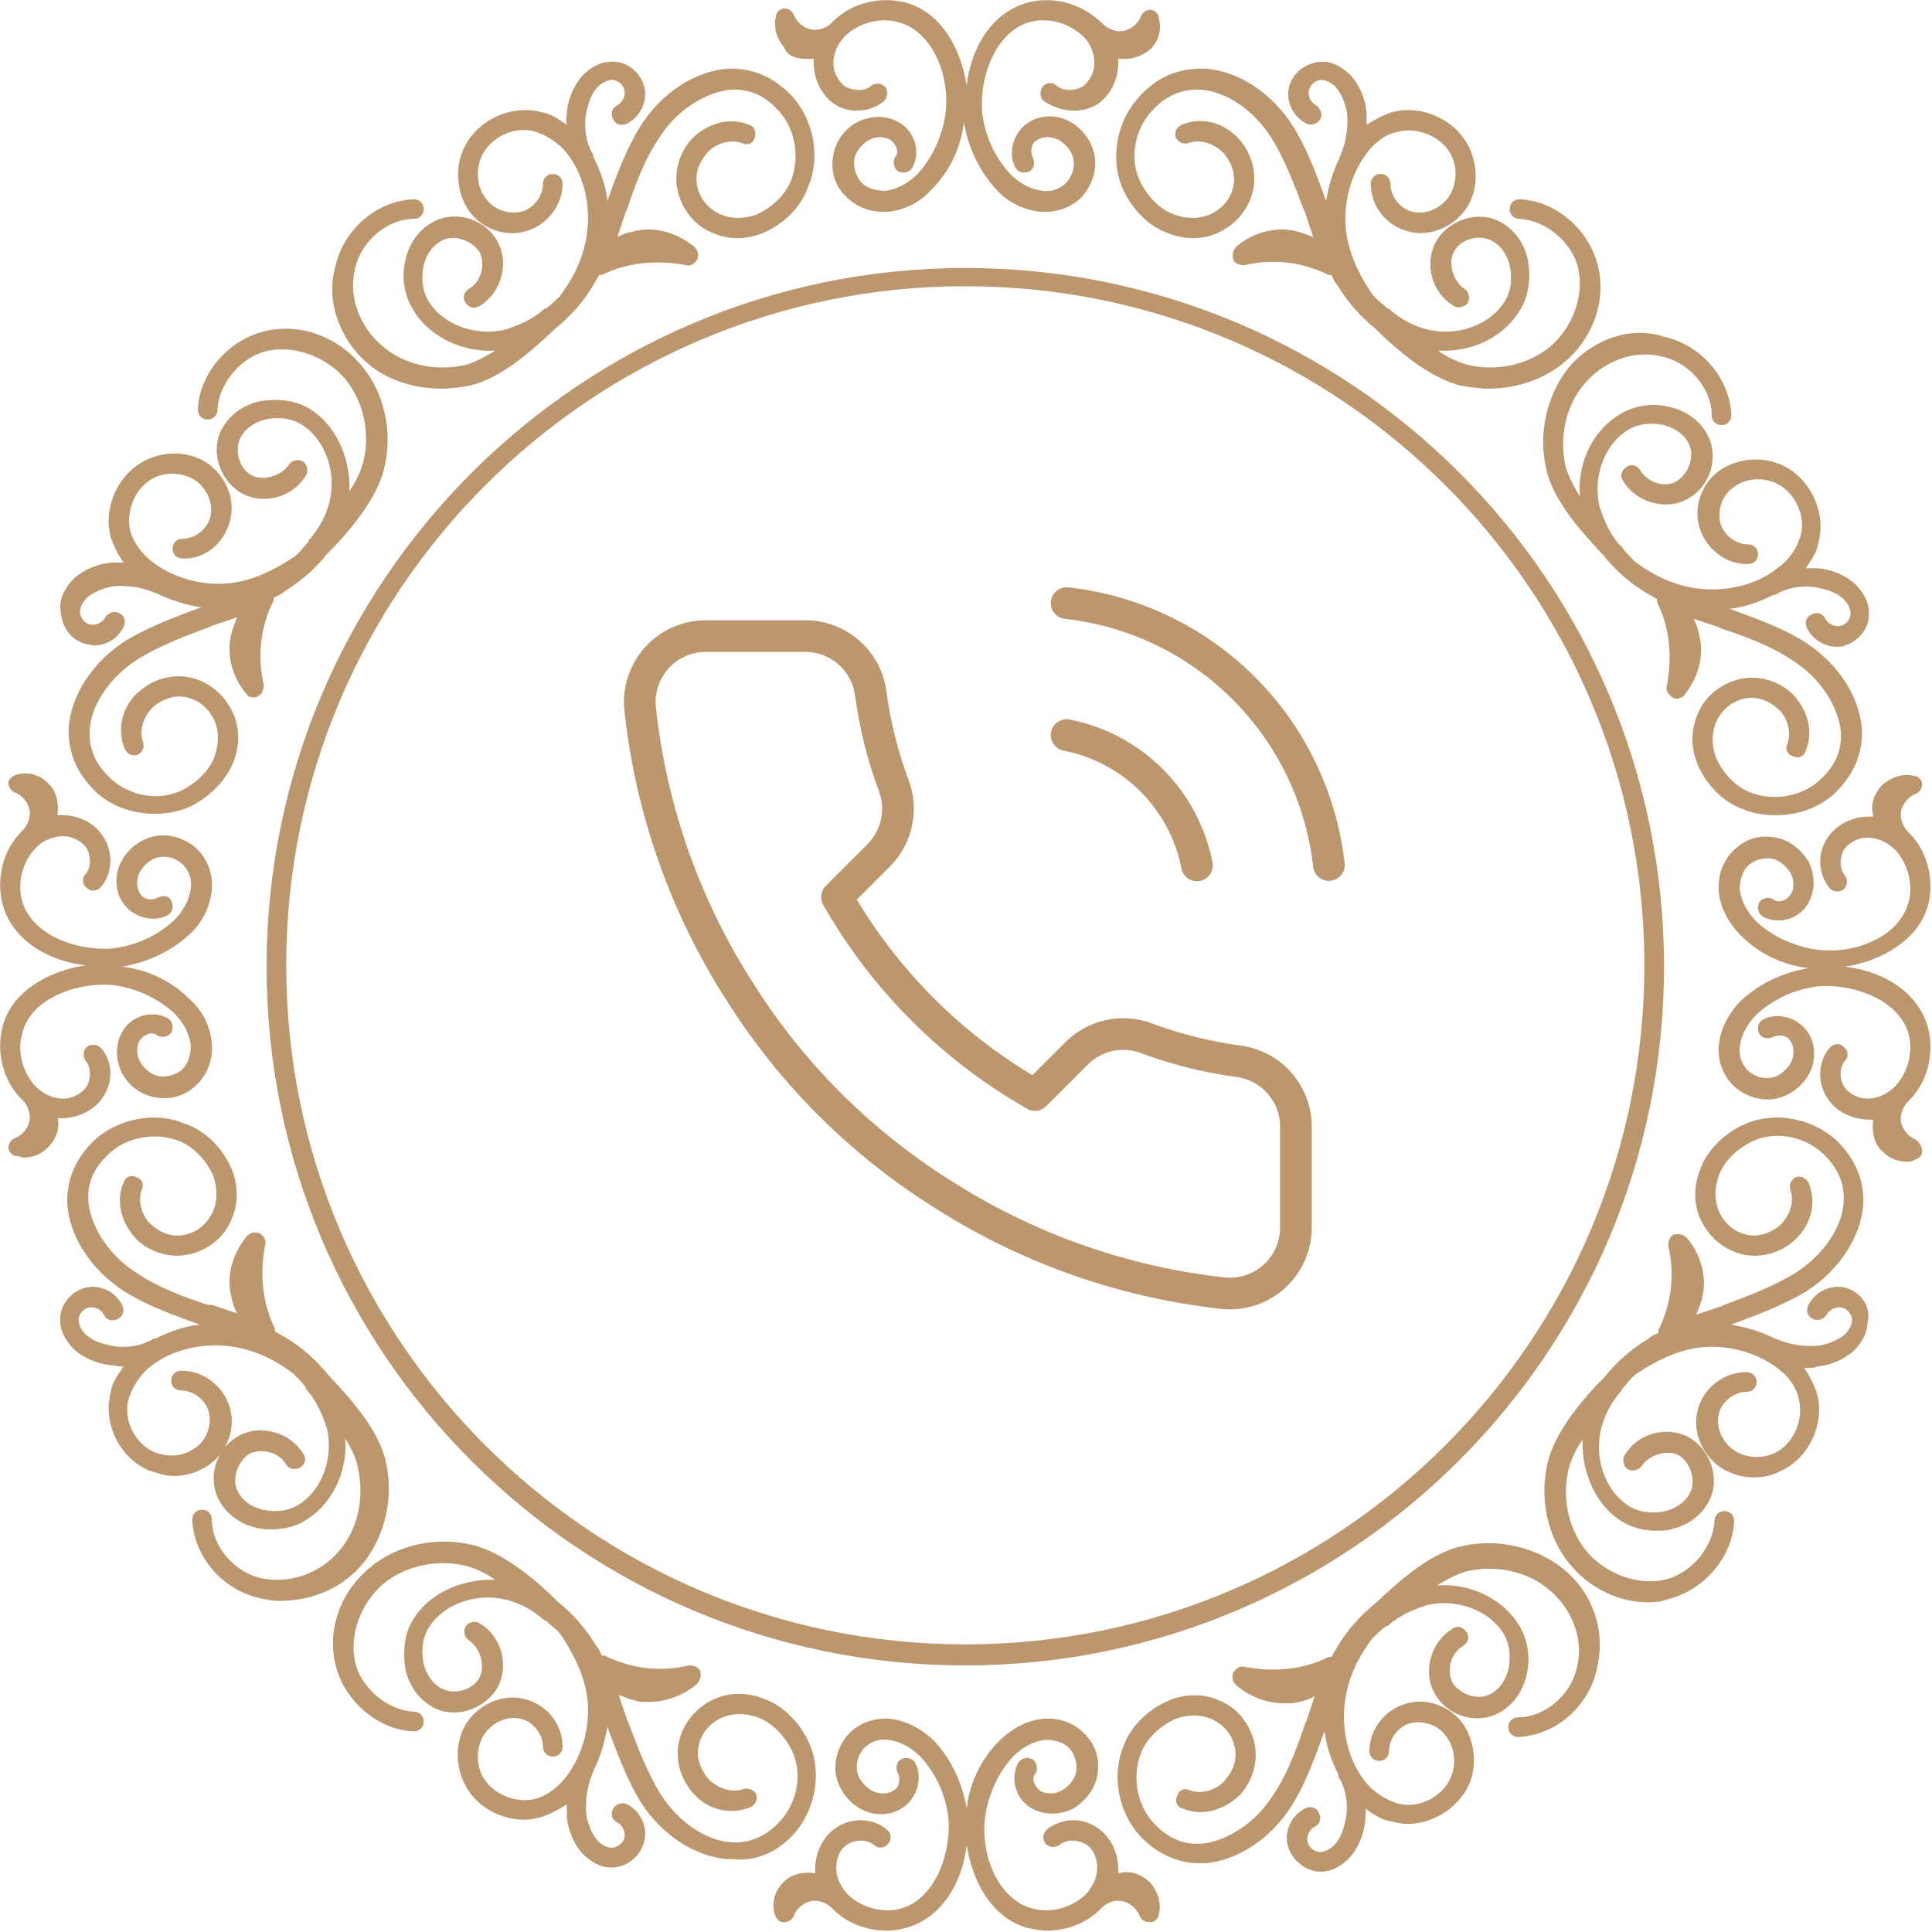 <svg width="122" height="122" viewBox="0 0 122 122" fill="none" xmlns="http://www.w3.org/2000/svg">
<path d="M60.956 16.922C36.68 16.922 16.834 36.68 16.834 61.044C16.834 85.409 36.591 105.166 60.956 105.166C85.232 105.166 105.078 85.409 105.078 61.044C105.078 36.68 85.32 16.922 60.956 16.922ZM60.956 103.837C37.3 103.837 18.074 84.612 18.074 60.956C18.074 37.3 37.3 18.074 60.956 18.074C84.612 18.074 103.837 37.3 103.837 60.956C103.837 84.612 84.612 103.837 60.956 103.837Z" fill="#BC966C"/>
<path d="M99.053 23.213C97.724 24.896 97.104 27.288 97.636 29.592C98.079 31.718 100.116 33.845 101.268 35.085C101.977 35.971 102.952 36.857 104.015 37.477C104.192 37.566 104.458 37.743 104.635 37.832C104.635 37.92 104.635 37.92 104.635 38.009C105.432 39.604 105.61 41.464 105.255 43.325C105.167 43.59 105.344 43.856 105.61 44.033C105.698 44.122 105.787 44.122 105.875 44.122C106.052 44.122 106.23 44.033 106.318 43.945C107.116 42.97 107.559 41.73 107.381 40.49C107.293 40.047 107.204 39.515 106.938 39.072C107.47 39.249 108.002 39.426 108.533 39.604L108.71 39.692C110.039 40.135 111.811 40.755 113.229 41.73C114.912 42.793 116.064 44.565 116.241 46.16C116.33 47.4 115.887 48.375 114.912 49.261C113.761 50.324 111.989 50.59 110.571 50.058C109.596 49.704 108.799 48.818 108.356 47.843C108.179 47.312 108.002 46.514 108.356 45.628C108.71 44.831 109.331 44.299 110.128 44.122C110.925 43.945 111.634 44.211 112.254 44.742C112.875 45.274 113.14 46.248 112.875 46.957C112.697 47.312 112.875 47.666 113.229 47.755C113.583 47.932 113.938 47.755 114.026 47.4C114.558 46.16 114.115 44.742 113.14 43.768C112.254 42.97 111.014 42.616 109.862 42.882C108.71 43.148 107.647 43.945 107.204 45.097C106.761 46.071 106.761 47.223 107.204 48.286C107.736 49.527 108.799 50.678 110.128 51.121C110.748 51.387 111.457 51.476 112.166 51.476C113.495 51.476 114.824 51.033 115.798 50.147C117.039 48.995 117.659 47.578 117.57 45.983C117.393 43.945 116.064 41.907 114.026 40.578C112.52 39.604 110.66 38.983 109.242 38.452H109.153C110.128 38.363 111.103 38.009 111.989 37.566C112.077 37.566 112.166 37.566 112.254 37.477C113.052 37.034 114.115 36.946 114.824 37.123C115.267 37.211 115.976 37.389 116.418 37.832C116.684 38.097 116.861 38.452 116.861 38.718C116.861 39.072 116.596 39.426 116.241 39.515C115.887 39.604 115.444 39.426 115.267 39.072C115.09 38.718 114.735 38.629 114.381 38.806C114.026 38.983 113.938 39.338 114.115 39.692C114.469 40.401 115.267 40.844 115.976 40.844C116.153 40.844 116.33 40.844 116.507 40.755C117.393 40.49 118.102 39.604 118.013 38.629C118.013 38.009 117.659 37.389 117.127 36.857C116.507 36.325 115.71 35.971 114.824 35.883C114.558 35.883 114.292 35.883 114.026 35.883C114.381 35.351 114.735 34.908 114.824 34.288C115.355 32.339 114.292 30.124 112.432 29.326C111.191 28.795 109.685 28.972 108.622 29.681C107.47 30.478 106.938 31.984 107.293 33.224C107.647 34.553 108.888 35.617 110.305 35.617C110.305 35.617 110.305 35.617 110.394 35.617C110.748 35.617 111.014 35.351 111.014 34.996C111.014 34.642 110.748 34.376 110.394 34.376C109.596 34.376 108.799 33.756 108.622 32.959C108.445 32.161 108.799 31.187 109.508 30.744C110.217 30.212 111.191 30.124 112.077 30.478C113.318 31.009 114.115 32.604 113.672 33.933C113.406 34.731 112.875 35.44 112.343 35.794C111.191 36.768 109.508 37.3 107.736 37.211C106.23 37.123 104.724 36.591 103.217 35.44C103.217 35.44 103.129 35.44 103.129 35.351C102.863 35.085 102.597 34.819 102.42 34.553C102.42 34.553 102.42 34.465 102.331 34.465L102.243 34.376C101.623 33.667 101.268 32.782 101.002 31.984C100.559 30.035 101.357 27.997 102.863 27.111C103.483 26.757 104.281 26.668 105.078 26.845C105.787 27.023 106.407 27.466 106.673 28.086C107.027 28.883 106.584 29.946 105.875 30.389C105.167 30.832 104.015 30.478 103.572 29.681C103.395 29.415 103.04 29.238 102.686 29.503C102.42 29.681 102.243 30.035 102.509 30.389C103.306 31.718 105.167 32.25 106.495 31.541C107.913 30.832 108.533 29.06 107.913 27.643C107.47 26.668 106.584 25.959 105.432 25.694C104.369 25.428 103.217 25.605 102.331 26.137C100.648 27.111 99.585 29.149 99.762 31.364C99.408 30.744 99.053 30.124 98.876 29.503C98.433 27.643 98.876 25.605 100.028 24.276C101.18 22.858 103.129 22.061 104.901 22.504C106.673 22.858 108.09 24.542 108.09 26.225C108.09 26.58 108.356 26.845 108.71 26.845C109.065 26.845 109.331 26.58 109.331 26.225C109.242 23.922 107.47 21.795 105.078 21.264C102.952 20.555 100.559 21.441 99.053 23.213Z" fill="#BC966C"/>
<path d="M120.937 71.942C120.494 71.765 120.14 71.322 120.051 70.879C119.962 70.436 120.14 69.904 120.494 69.55L120.583 69.461C121.734 68.309 122.177 66.449 121.734 64.854C121.114 62.639 118.899 61.31 116.507 61.044C118.811 60.69 121.114 59.361 121.734 57.235C122.177 55.64 121.734 53.779 120.583 52.627L120.494 52.539C120.14 52.184 119.962 51.653 120.051 51.21C120.14 50.767 120.494 50.324 120.937 50.147C121.203 50.058 121.38 49.792 121.38 49.526C121.38 49.261 121.114 48.995 120.848 48.995C120.14 48.818 119.431 49.084 118.899 49.526C118.368 50.058 118.102 50.767 118.279 51.476V51.564C118.19 51.564 118.102 51.564 118.013 51.564C116.95 51.564 115.887 52.096 115.355 52.982C114.735 53.956 114.824 55.197 115.532 56.083C115.798 56.349 116.153 56.349 116.418 56.171C116.684 55.906 116.684 55.551 116.507 55.285C116.153 54.843 116.153 54.222 116.418 53.691C116.684 53.248 117.304 52.893 117.925 52.893C118.545 52.893 119.165 53.159 119.697 53.691C120.494 54.577 120.848 55.906 120.494 57.057C119.874 59.184 117.127 60.247 114.824 59.981C113.406 59.804 111.988 59.184 110.925 58.209C110.305 57.589 109.951 56.88 109.862 56.171C109.862 55.551 110.039 54.931 110.482 54.577C110.837 54.311 111.368 54.134 111.9 54.222C112.343 54.311 112.786 54.665 113.052 55.108C113.317 55.551 113.317 56.171 113.052 56.526C112.786 56.88 112.254 57.057 111.988 56.792C111.723 56.614 111.28 56.703 111.103 56.969C110.925 57.235 111.014 57.678 111.28 57.855C112.166 58.386 113.495 58.121 114.115 57.146C114.646 56.349 114.646 55.285 114.203 54.4C113.76 53.691 113.052 53.071 112.166 52.893C111.28 52.716 110.394 52.893 109.685 53.514C108.888 54.134 108.445 55.197 108.533 56.26C108.622 57.323 109.153 58.298 109.951 59.095C111.103 60.247 112.609 60.956 114.203 61.133C112.609 61.399 111.103 62.108 109.951 63.171C109.153 63.968 108.622 65.031 108.533 66.006C108.445 67.069 108.888 68.132 109.685 68.752C110.394 69.284 111.28 69.55 112.166 69.373C112.963 69.195 113.76 68.664 114.203 67.866C114.735 66.98 114.646 65.829 114.115 65.12C113.495 64.234 112.166 63.88 111.28 64.411C111.014 64.588 110.925 64.943 111.103 65.297C111.28 65.563 111.634 65.651 111.988 65.474C112.343 65.297 112.874 65.386 113.052 65.74C113.317 66.094 113.317 66.715 113.052 67.158C112.786 67.601 112.343 67.955 111.9 68.044C111.457 68.132 110.925 68.044 110.482 67.689C110.039 67.335 109.774 66.715 109.862 66.094C109.951 65.386 110.305 64.677 110.925 64.057C111.988 63.082 113.317 62.462 114.824 62.285C117.127 62.108 119.874 63.171 120.494 65.209C120.848 66.36 120.494 67.689 119.697 68.575C119.165 69.107 118.545 69.373 117.925 69.373C117.304 69.373 116.684 69.018 116.418 68.575C116.153 68.044 116.153 67.423 116.507 66.98C116.773 66.715 116.684 66.272 116.418 66.094C116.153 65.829 115.71 65.917 115.532 66.183C114.824 66.98 114.735 68.309 115.355 69.284C115.887 70.17 116.95 70.702 118.013 70.702C118.102 70.702 118.19 70.702 118.279 70.702V70.79C118.19 71.499 118.368 72.296 118.899 72.739C119.254 73.094 119.785 73.359 120.405 73.359C120.583 73.359 120.671 73.359 120.848 73.271C121.114 73.182 121.38 73.005 121.38 72.739C121.38 72.385 121.203 72.119 120.937 71.942Z" fill="#BC966C"/>
<path d="M116.596 81.333C115.71 81.068 114.646 81.511 114.203 82.397C114.026 82.751 114.115 83.105 114.469 83.283C114.824 83.46 115.178 83.283 115.355 83.017C115.532 82.662 115.975 82.485 116.33 82.574C116.684 82.662 116.95 83.017 116.95 83.371C116.95 83.637 116.773 83.991 116.507 84.257C115.975 84.7 115.355 84.877 114.912 84.966C114.203 85.055 113.14 84.966 112.343 84.612C112.254 84.612 112.166 84.523 112.077 84.523C111.191 84.08 110.305 83.814 109.242 83.637H109.331C110.748 83.105 112.52 82.485 114.115 81.511C116.153 80.182 117.482 78.144 117.659 76.106C117.747 74.511 117.127 73.094 115.887 71.942C114.381 70.613 112.077 70.17 110.217 70.967C108.976 71.499 107.824 72.562 107.381 73.803C106.938 74.866 106.938 76.017 107.381 76.992C107.913 78.144 108.888 78.941 110.039 79.207C111.191 79.473 112.432 79.118 113.318 78.321C114.381 77.347 114.735 75.929 114.203 74.689C114.026 74.334 113.672 74.246 113.406 74.334C113.052 74.511 112.963 74.866 113.052 75.132C113.317 75.84 113.052 76.726 112.432 77.347C111.811 77.878 111.014 78.144 110.305 77.967C109.508 77.79 108.888 77.258 108.533 76.46C108.179 75.575 108.356 74.777 108.533 74.246C108.888 73.271 109.774 72.474 110.748 72.031C112.166 71.41 113.938 71.765 115.089 72.828C116.064 73.714 116.507 74.777 116.418 75.929C116.33 77.524 115.089 79.296 113.406 80.359C111.989 81.245 110.305 81.865 108.888 82.397L108.71 82.485C108.179 82.662 107.647 82.84 107.116 83.017C107.293 82.574 107.47 82.131 107.559 81.599C107.736 80.359 107.293 79.03 106.495 78.144C106.318 77.967 105.964 77.878 105.698 77.967C105.432 78.055 105.344 78.41 105.344 78.675C105.787 80.536 105.521 82.397 104.723 83.991C104.723 84.08 104.723 84.08 104.723 84.169C104.546 84.257 104.28 84.346 104.103 84.523C102.951 85.232 102.065 86.029 101.357 86.915C100.116 88.156 98.167 90.371 97.724 92.408C97.193 94.623 97.724 97.104 99.142 98.787C100.382 100.294 102.243 101.179 104.015 101.179C104.458 101.179 104.812 101.179 105.255 101.002C107.559 100.471 109.419 98.344 109.508 96.041C109.508 95.686 109.242 95.421 108.888 95.421C108.533 95.421 108.267 95.686 108.267 96.041C108.179 97.724 106.761 99.407 105.078 99.762C103.394 100.116 101.445 99.407 100.205 97.99C99.053 96.572 98.61 94.623 99.053 92.763C99.23 92.142 99.496 91.522 99.939 90.902C99.85 93.028 100.825 95.155 102.508 96.129C103.129 96.484 103.837 96.661 104.546 96.661C104.901 96.661 105.255 96.661 105.521 96.572C106.673 96.307 107.559 95.598 108.002 94.623C108.622 93.206 107.913 91.434 106.584 90.725C105.166 90.016 103.394 90.548 102.597 91.877C102.42 92.142 102.508 92.585 102.774 92.763C103.04 92.94 103.483 92.851 103.66 92.585C104.103 91.877 105.255 91.522 105.964 91.877C106.673 92.231 107.116 93.383 106.761 94.18C106.495 94.8 105.875 95.243 105.166 95.421C104.369 95.598 103.572 95.509 102.951 95.155C101.445 94.269 100.648 92.231 101.091 90.282C101.268 89.484 101.711 88.599 102.331 87.89L102.42 87.801V87.713C102.686 87.447 102.863 87.181 103.129 86.915C103.129 86.915 103.217 86.915 103.217 86.826C104.812 85.763 106.23 85.143 107.736 85.055C109.419 84.966 111.103 85.498 112.343 86.472C112.786 86.826 113.406 87.447 113.583 88.333C113.938 89.662 113.229 91.257 111.989 91.788C111.191 92.142 110.128 92.054 109.419 91.522C108.71 90.991 108.356 90.105 108.533 89.307C108.71 88.51 109.508 87.89 110.305 87.89C110.66 87.89 110.925 87.624 110.925 87.269C110.925 86.915 110.66 86.649 110.305 86.649C110.305 86.649 110.305 86.649 110.217 86.649C108.888 86.649 107.559 87.624 107.204 89.041C106.85 90.371 107.47 91.788 108.533 92.585C109.153 93.028 109.951 93.294 110.748 93.294C111.28 93.294 111.811 93.206 112.343 92.94C114.203 92.142 115.267 89.927 114.735 87.978C114.558 87.447 114.292 86.915 113.938 86.384H114.026C114.292 86.384 114.558 86.384 114.735 86.295C115.621 86.206 116.418 85.852 117.039 85.32C117.57 84.789 117.925 84.169 117.925 83.548C118.19 82.485 117.482 81.599 116.596 81.333Z" fill="#BC966C"/>
<path d="M5.405 40.667C5.582 40.667 5.759 40.755 5.936 40.755C6.734 40.755 7.442 40.312 7.797 39.604C7.974 39.249 7.885 38.895 7.531 38.718C7.177 38.541 6.822 38.718 6.645 38.983C6.468 39.338 6.025 39.515 5.67 39.426C5.316 39.338 5.05 38.983 5.05 38.629C5.05 38.363 5.227 38.009 5.493 37.743C6.025 37.3 6.645 37.123 7.088 37.034C7.797 36.946 8.86 37.034 9.657 37.389C9.746 37.389 9.835 37.477 9.923 37.477C10.809 37.92 11.695 38.186 12.758 38.363H12.67C11.252 38.895 9.48 39.515 7.885 40.49C5.848 41.819 4.519 43.856 4.341 45.894C4.253 47.489 4.873 48.907 6.113 50.058C7.088 50.944 8.417 51.387 9.746 51.387C10.455 51.387 11.075 51.299 11.784 51.033C13.024 50.501 14.176 49.438 14.707 48.198C15.15 47.135 15.15 45.983 14.707 45.008C14.176 43.856 13.201 43.059 12.05 42.793C10.898 42.527 9.657 42.882 8.771 43.679C7.708 44.565 7.354 46.071 7.885 47.312C8.063 47.666 8.417 47.755 8.683 47.666C9.037 47.489 9.126 47.135 9.037 46.869C8.771 46.16 9.037 45.274 9.657 44.654C10.277 44.122 11.075 43.856 11.784 44.034C12.581 44.211 13.201 44.742 13.556 45.54C13.91 46.426 13.733 47.223 13.556 47.755C13.201 48.729 12.315 49.527 11.341 49.97C9.923 50.59 8.151 50.236 6.999 49.172C6.025 48.286 5.582 47.223 5.67 46.071C5.759 44.477 6.999 42.705 8.683 41.641C10.1 40.755 11.784 40.135 13.201 39.604L13.378 39.515C13.91 39.338 14.442 39.161 14.973 38.983C14.796 39.426 14.619 39.87 14.53 40.401C14.353 41.641 14.796 42.97 15.593 43.856C15.682 44.034 15.859 44.034 16.036 44.034C16.125 44.034 16.214 44.034 16.302 43.945C16.568 43.856 16.657 43.502 16.657 43.236C16.214 41.376 16.479 39.515 17.277 37.92C17.277 37.832 17.277 37.832 17.277 37.743C17.454 37.654 17.72 37.566 17.897 37.389C19.049 36.68 19.935 35.883 20.643 34.996C21.884 33.756 23.833 31.541 24.276 29.503C24.808 27.288 24.276 24.808 22.858 23.124C21.352 21.264 18.96 20.378 16.745 20.909C14.442 21.441 12.581 23.567 12.492 25.871C12.492 26.225 12.758 26.491 13.113 26.491C13.467 26.491 13.733 26.225 13.733 25.871C13.821 24.188 15.239 22.504 16.922 22.15C18.606 21.795 20.555 22.504 21.795 23.922C22.947 25.339 23.39 27.288 22.947 29.149C22.77 29.769 22.504 30.389 22.061 31.01C22.15 28.883 21.175 26.757 19.492 25.782C18.606 25.251 17.454 25.162 16.391 25.339C15.239 25.605 14.353 26.314 13.91 27.288C13.29 28.706 13.999 30.478 15.328 31.187C16.745 31.896 18.517 31.364 19.314 30.035C19.492 29.769 19.403 29.326 19.137 29.149C18.872 28.972 18.429 29.061 18.251 29.326C17.808 30.035 16.657 30.389 15.948 30.035C15.15 29.681 14.796 28.529 15.15 27.732C15.416 27.111 16.036 26.668 16.745 26.491C17.543 26.314 18.34 26.402 18.96 26.757C20.466 27.643 21.264 29.681 20.821 31.63C20.643 32.427 20.201 33.313 19.58 34.022L19.492 34.111V34.199C19.226 34.465 19.049 34.731 18.783 34.996C18.783 34.996 18.694 34.996 18.694 35.085C17.1 36.148 15.682 36.769 14.176 36.857C12.492 36.946 10.809 36.414 9.569 35.44C9.126 35.085 8.506 34.465 8.24 33.579C7.885 32.25 8.594 30.655 9.835 30.124C10.632 29.769 11.695 29.858 12.404 30.389C13.113 30.921 13.467 31.807 13.29 32.604C13.113 33.402 12.315 34.022 11.518 34.022C11.164 34.022 10.898 34.288 10.898 34.642C10.898 34.996 11.164 35.262 11.518 35.262C12.935 35.351 14.176 34.288 14.53 32.87C14.885 31.541 14.264 30.124 13.201 29.326C12.138 28.529 10.632 28.44 9.392 28.972C7.531 29.769 6.468 31.984 6.999 33.933C7.177 34.465 7.442 34.996 7.797 35.528C7.531 35.528 7.177 35.528 6.999 35.528C6.113 35.617 5.316 35.971 4.696 36.503C4.164 37.034 3.81 37.654 3.81 38.275C3.81 39.515 4.43 40.401 5.405 40.667Z" fill="#BC966C"/>
<path d="M3.633 70.613C3.721 70.613 3.81 70.613 3.898 70.613C4.962 70.613 6.025 70.081 6.556 69.195C7.177 68.221 7.088 66.98 6.379 66.183C6.113 65.917 5.759 65.917 5.493 66.094C5.227 66.36 5.227 66.715 5.405 66.98C5.759 67.423 5.759 68.043 5.493 68.575C5.227 69.018 4.607 69.373 3.987 69.373C3.367 69.373 2.747 69.107 2.215 68.575C1.418 67.689 1.063 66.36 1.418 65.208C1.949 63.082 4.784 62.019 7.088 62.196C8.506 62.373 9.923 62.993 10.986 63.968C11.607 64.588 11.961 65.297 12.05 66.006C12.05 66.626 11.872 67.246 11.429 67.601C11.075 67.866 10.543 68.043 10.012 67.955C9.569 67.866 9.126 67.512 8.86 67.069C8.594 66.626 8.594 66.006 8.86 65.651C9.126 65.297 9.657 65.12 9.923 65.386C10.189 65.563 10.632 65.474 10.809 65.208C10.986 64.943 10.898 64.5 10.632 64.322C9.746 63.791 8.417 64.057 7.797 65.031C7.265 65.829 7.265 66.892 7.708 67.778C8.151 68.575 8.86 69.107 9.746 69.284C10.632 69.461 11.518 69.284 12.227 68.664C13.024 68.043 13.467 66.98 13.379 65.917C13.29 64.854 12.847 63.879 11.961 63.082C10.809 61.93 9.303 61.221 7.708 61.044C9.303 60.779 10.809 60.07 11.961 59.007C12.847 58.209 13.29 57.146 13.379 56.171C13.467 55.108 13.024 54.045 12.227 53.425C11.518 52.893 10.632 52.627 9.746 52.805C8.949 52.982 8.151 53.513 7.708 54.311C7.177 55.197 7.265 56.349 7.797 57.057C8.417 57.943 9.746 58.298 10.632 57.766C10.898 57.589 10.986 57.234 10.809 56.88C10.632 56.526 10.277 56.526 9.923 56.703C9.569 56.88 9.037 56.791 8.86 56.437C8.594 56.083 8.594 55.463 8.86 55.02C9.126 54.577 9.569 54.222 10.012 54.134C10.455 54.045 10.986 54.134 11.429 54.488C11.872 54.842 12.138 55.463 12.05 56.083C11.961 56.791 11.607 57.5 10.986 58.12C9.923 59.095 8.594 59.715 7.088 59.892C4.784 60.07 2.038 59.007 1.418 56.969C1.063 55.817 1.418 54.399 2.215 53.602C2.658 53.07 3.367 52.805 3.987 52.805C4.607 52.805 5.227 53.159 5.493 53.602C5.759 54.134 5.759 54.754 5.405 55.197C5.139 55.463 5.227 55.906 5.493 56.083C5.759 56.349 6.202 56.26 6.379 55.994C7.088 55.197 7.177 53.868 6.556 52.893C6.025 52.007 5.05 51.476 3.898 51.476C3.81 51.476 3.721 51.476 3.633 51.476V51.387C3.721 50.678 3.544 49.881 3.012 49.438C2.481 48.906 1.772 48.729 1.063 48.906C0.797 48.995 0.532 49.172 0.532 49.438C0.532 49.704 0.709 49.969 0.975 50.058C1.418 50.235 1.772 50.678 1.861 51.121C1.949 51.564 1.772 52.096 1.418 52.45L1.329 52.539C0.177 53.691 -0.266 55.551 0.177 57.146C0.797 59.361 3.012 60.69 5.405 60.956C3.101 61.31 0.797 62.55 0.177 64.765C-0.266 66.36 0.177 68.221 1.329 69.373L1.418 69.461C1.772 69.816 1.949 70.347 1.861 70.79C1.772 71.233 1.418 71.676 0.975 71.853C0.709 71.942 0.532 72.208 0.532 72.474C0.532 72.739 0.797 73.005 1.063 73.005C1.24 73.005 1.329 73.094 1.506 73.094C2.038 73.094 2.569 72.916 3.012 72.474C3.544 71.942 3.81 71.233 3.633 70.524C3.721 70.613 3.721 70.613 3.633 70.613Z" fill="#BC966C"/>
<path d="M22.947 98.699C24.276 97.015 24.896 94.623 24.365 92.32C23.922 90.193 21.884 88.067 20.732 86.826C20.023 85.941 19.049 85.055 17.985 84.434C17.808 84.346 17.543 84.169 17.365 84.08C17.365 83.991 17.365 83.991 17.365 83.903C16.568 82.308 16.391 80.448 16.745 78.587C16.834 78.321 16.657 78.055 16.391 77.878C16.125 77.79 15.859 77.79 15.593 78.055C14.796 79.03 14.353 80.27 14.53 81.511C14.619 81.954 14.707 82.485 14.973 82.928C14.441 82.751 13.91 82.574 13.378 82.397H13.113C11.784 81.954 10.012 81.333 8.594 80.359C6.911 79.296 5.759 77.524 5.582 75.929C5.493 74.689 5.936 73.714 6.911 72.828C8.062 71.765 9.834 71.499 11.252 72.031C12.227 72.385 13.024 73.271 13.467 74.246C13.644 74.777 13.821 75.575 13.467 76.46C13.113 77.258 12.492 77.79 11.695 77.967C10.898 78.144 10.189 77.878 9.569 77.347C8.948 76.815 8.683 75.84 8.948 75.132C9.126 74.777 8.948 74.423 8.594 74.334C8.24 74.157 7.885 74.334 7.797 74.689C7.265 75.929 7.708 77.347 8.683 78.321C9.569 79.118 10.809 79.473 11.961 79.207C13.113 78.941 14.176 78.144 14.619 76.992C15.062 76.017 15.062 74.866 14.619 73.803C14.087 72.562 13.024 71.41 11.695 70.967C9.834 70.17 7.531 70.613 6.025 71.942C4.784 73.094 4.164 74.511 4.253 76.106C4.43 78.144 5.759 80.182 7.797 81.511C9.303 82.485 11.163 83.105 12.581 83.637H12.67C11.695 83.726 10.72 84.08 9.834 84.523C9.746 84.523 9.657 84.523 9.569 84.612C8.771 85.055 7.708 85.143 6.999 84.966C6.556 84.877 5.848 84.7 5.405 84.257C5.139 83.991 4.962 83.637 4.962 83.371C4.962 83.017 5.227 82.662 5.582 82.574C5.936 82.485 6.379 82.662 6.556 83.017C6.733 83.371 7.088 83.46 7.442 83.283C7.797 83.105 7.885 82.751 7.708 82.397C7.265 81.511 6.202 81.068 5.316 81.333C4.43 81.599 3.721 82.485 3.81 83.46C3.81 84.08 4.164 84.7 4.696 85.232C5.316 85.763 6.113 86.118 6.999 86.206C7.176 86.206 7.442 86.295 7.708 86.295H7.797C7.442 86.826 7.088 87.269 6.999 87.89C6.468 89.839 7.531 92.054 9.391 92.851C9.923 93.028 10.455 93.206 10.986 93.206C11.784 93.206 12.581 92.94 13.201 92.497C14.353 91.7 14.884 90.193 14.53 88.953C14.176 87.624 12.935 86.561 11.518 86.561C11.518 86.561 11.518 86.561 11.429 86.561C11.075 86.561 10.809 86.826 10.809 87.181C10.809 87.535 11.075 87.801 11.429 87.801C12.227 87.801 13.024 88.421 13.201 89.219C13.378 90.016 13.024 90.991 12.315 91.434C11.606 91.965 10.632 92.054 9.746 91.7C8.505 91.168 7.708 89.573 8.151 88.244C8.417 87.447 8.948 86.738 9.391 86.384C10.543 85.409 12.227 84.877 13.999 84.966C15.505 85.055 17.011 85.586 18.517 86.738C18.517 86.738 18.606 86.738 18.606 86.826C18.872 87.092 19.137 87.358 19.314 87.624V87.713L19.403 87.801C20.023 88.51 20.378 89.396 20.643 90.193C21.086 92.142 20.289 94.18 18.783 95.066C18.163 95.421 17.365 95.509 16.568 95.332C15.859 95.155 15.239 94.712 14.973 94.092C14.619 93.294 15.062 92.231 15.771 91.788C16.568 91.434 17.631 91.7 18.074 92.497C18.251 92.763 18.606 92.851 18.96 92.674C19.226 92.497 19.403 92.142 19.137 91.788C18.34 90.459 16.479 89.927 15.15 90.636C13.733 91.345 13.113 93.117 13.733 94.535C14.176 95.509 15.062 96.218 16.213 96.484C16.568 96.572 16.922 96.572 17.188 96.572C17.897 96.572 18.694 96.395 19.226 96.041C20.909 95.066 21.972 93.028 21.795 90.814C22.15 91.434 22.504 92.054 22.593 92.674C23.036 94.535 22.593 96.572 21.441 97.901C20.289 99.319 18.34 100.028 16.568 99.673C14.796 99.319 13.378 97.636 13.378 95.952C13.378 95.598 13.113 95.332 12.758 95.332C12.404 95.332 12.138 95.598 12.138 95.952C12.227 98.256 13.999 100.382 16.391 100.914C16.745 101.002 17.188 101.091 17.631 101.091C19.846 101.091 21.707 100.205 22.947 98.699Z" fill="#BC966C"/>
<path d="M70.702 118.279H70.613C70.613 118.19 70.613 118.102 70.613 118.013C70.613 116.95 70.082 115.887 69.196 115.355C68.221 114.735 66.981 114.824 66.095 115.532C65.829 115.798 65.829 116.153 66.006 116.418C66.272 116.684 66.626 116.684 66.892 116.507C67.335 116.153 67.955 116.153 68.487 116.418C69.018 116.684 69.284 117.304 69.284 117.925C69.284 118.545 69.018 119.165 68.487 119.697C67.601 120.494 66.272 120.848 65.12 120.494C62.994 119.874 61.931 117.127 62.196 114.824C62.373 113.406 62.994 111.988 63.968 110.925C64.588 110.305 65.297 109.951 66.006 109.862C66.626 109.862 67.246 110.039 67.601 110.482C67.867 110.837 68.044 111.368 67.955 111.9C67.867 112.343 67.512 112.786 67.069 113.052C66.626 113.317 66.006 113.317 65.652 113.052C65.297 112.786 65.12 112.254 65.386 111.988C65.563 111.723 65.474 111.28 65.209 111.103C64.943 110.925 64.5 111.014 64.323 111.28C63.791 112.166 64.057 113.495 65.031 114.115C65.829 114.646 66.892 114.646 67.778 114.203C68.487 113.76 69.107 113.052 69.284 112.166C69.461 111.28 69.284 110.394 68.664 109.685C68.044 108.888 66.981 108.445 65.917 108.533C64.854 108.622 63.88 109.153 63.082 109.951C61.931 111.103 61.222 112.609 61.044 114.203C60.779 112.609 60.07 111.103 59.007 109.951C58.209 109.153 57.146 108.622 56.172 108.533C55.108 108.445 54.045 108.888 53.425 109.685C52.894 110.394 52.628 111.28 52.805 112.166C52.982 112.963 53.514 113.76 54.311 114.203C55.197 114.735 56.349 114.646 57.058 114.115C57.944 113.495 58.298 112.166 57.766 111.28C57.589 111.014 57.235 110.925 56.88 111.103C56.615 111.28 56.526 111.634 56.703 111.988C56.88 112.343 56.792 112.874 56.437 113.052C56.083 113.317 55.463 113.317 55.02 113.052C54.577 112.786 54.222 112.343 54.134 111.9C54.045 111.457 54.134 110.925 54.488 110.482C54.843 110.039 55.463 109.774 56.083 109.862C56.792 109.951 57.501 110.305 58.121 110.925C59.095 111.988 59.715 113.317 59.893 114.824C60.07 117.127 59.007 119.874 56.969 120.494C55.817 120.848 54.488 120.494 53.602 119.697C53.071 119.165 52.805 118.545 52.805 117.925C52.805 117.304 53.071 116.684 53.602 116.418C54.134 116.153 54.754 116.153 55.197 116.507C55.463 116.773 55.906 116.684 56.083 116.418C56.349 116.153 56.26 115.71 55.994 115.532C55.197 114.824 53.868 114.735 52.894 115.355C52.008 115.887 51.476 116.95 51.476 118.013C51.476 118.102 51.476 118.19 51.476 118.279H51.387C50.678 118.19 49.881 118.368 49.438 118.899C48.907 119.431 48.729 120.14 48.907 120.848C48.995 121.114 49.172 121.38 49.438 121.38C49.438 121.38 49.438 121.38 49.527 121.38C49.792 121.38 50.058 121.203 50.147 120.937C50.324 120.494 50.767 120.14 51.21 120.051C51.653 119.962 52.185 120.14 52.539 120.494L52.628 120.583C53.514 121.469 54.754 121.912 55.994 121.912C56.437 121.912 56.88 121.823 57.235 121.734C59.45 121.114 60.779 118.899 61.044 116.507C61.399 118.811 62.639 121.114 64.854 121.734C65.297 121.823 65.652 121.912 66.095 121.912C67.335 121.912 68.575 121.469 69.461 120.583L69.55 120.494C69.904 120.14 70.347 119.962 70.879 120.051C71.322 120.14 71.765 120.494 71.942 120.937C72.031 121.203 72.296 121.38 72.562 121.38C72.562 121.38 72.562 121.38 72.651 121.38C72.917 121.38 73.183 121.114 73.183 120.848C73.36 120.14 73.094 119.431 72.651 118.899C72.119 118.368 71.41 118.102 70.702 118.279Z" fill="#BC966C"/>
<path d="M98.699 99.053C97.015 97.724 94.623 97.104 92.32 97.636C90.193 98.079 88.067 100.116 86.826 101.268C85.941 101.977 85.055 102.952 84.434 104.015C84.346 104.192 84.169 104.458 84.08 104.635C83.991 104.635 83.991 104.635 83.903 104.635C82.308 105.432 80.448 105.61 78.587 105.255C78.321 105.167 78.055 105.344 77.878 105.61C77.79 105.875 77.79 106.141 78.055 106.407C78.853 107.116 80.004 107.559 81.068 107.559C81.245 107.559 81.422 107.559 81.599 107.559C82.042 107.47 82.574 107.381 83.017 107.116C82.84 107.647 82.662 108.179 82.485 108.71L82.397 108.888C81.954 110.217 81.333 111.989 80.359 113.406C79.296 115.09 77.524 116.241 75.929 116.419C74.689 116.507 73.714 116.064 72.828 115.09C71.765 113.938 71.499 112.166 72.031 110.748C72.385 109.774 73.271 108.976 74.246 108.533C74.777 108.356 75.575 108.179 76.46 108.533C77.258 108.888 77.79 109.508 77.967 110.305C78.144 111.103 77.878 111.811 77.347 112.432C76.815 113.052 75.84 113.318 75.132 113.052C74.777 112.875 74.423 113.052 74.334 113.406C74.157 113.761 74.334 114.115 74.689 114.204C75.929 114.735 77.347 114.292 78.321 113.318C79.118 112.432 79.473 111.191 79.207 110.039C78.941 108.888 78.144 107.824 76.992 107.381C76.017 106.938 74.866 106.938 73.803 107.381C72.562 107.913 71.41 108.976 70.967 110.217C70.17 112.077 70.613 114.381 71.942 115.887C73.005 117.039 74.334 117.659 75.752 117.659C75.84 117.659 76.017 117.659 76.106 117.659C78.144 117.482 80.182 116.153 81.511 114.115C82.485 112.609 83.105 110.748 83.637 109.331V109.242C83.726 110.217 84.08 111.191 84.523 112.077C84.523 112.166 84.523 112.254 84.612 112.343C85.055 113.14 85.143 114.204 84.966 114.912C84.877 115.355 84.7 116.064 84.257 116.507C83.991 116.773 83.637 116.95 83.371 116.95C83.017 116.95 82.662 116.684 82.574 116.33C82.485 115.976 82.662 115.533 83.017 115.355C83.371 115.178 83.46 114.824 83.283 114.469C83.105 114.115 82.751 114.026 82.397 114.204C81.511 114.647 81.068 115.71 81.333 116.596C81.599 117.482 82.485 118.19 83.371 118.19H83.46C84.08 118.19 84.7 117.836 85.232 117.304C85.763 116.684 86.118 115.887 86.206 115.001C86.206 114.735 86.295 114.469 86.206 114.204C86.738 114.558 87.181 114.912 87.801 115.001C88.156 115.09 88.51 115.178 88.864 115.178C90.459 115.178 92.054 114.204 92.763 112.697C93.294 111.457 93.117 109.951 92.408 108.888C91.611 107.736 90.105 107.204 88.864 107.559C87.447 107.913 86.472 109.242 86.472 110.571C86.472 110.925 86.738 111.191 87.092 111.191C87.447 111.191 87.713 110.925 87.713 110.571C87.713 109.774 88.333 108.976 89.13 108.799C89.927 108.622 90.902 108.976 91.345 109.685C91.877 110.394 91.965 111.368 91.611 112.254C91.079 113.495 89.484 114.292 88.156 113.849C87.358 113.583 86.649 113.052 86.295 112.609C85.32 111.457 84.789 109.774 84.877 108.002C84.966 106.495 85.498 104.989 86.649 103.483C86.649 103.483 86.649 103.395 86.738 103.395C87.004 103.129 87.269 102.863 87.535 102.686H87.624L87.713 102.597C88.421 101.977 89.307 101.623 90.105 101.357C92.054 100.914 94.092 101.711 94.978 103.217C95.332 103.838 95.421 104.635 95.243 105.432C95.066 106.141 94.623 106.761 94.003 107.027C93.206 107.381 92.142 106.938 91.7 106.23C91.345 105.432 91.611 104.369 92.408 103.926C92.674 103.749 92.851 103.395 92.585 103.04C92.408 102.774 92.054 102.597 91.7 102.863C90.371 103.66 89.839 105.521 90.548 106.85C91.257 108.267 93.028 108.888 94.446 108.267C95.421 107.824 96.129 106.938 96.395 105.787C96.661 104.724 96.484 103.572 95.952 102.686C94.978 101.002 92.851 99.939 90.725 100.116C91.345 99.762 91.965 99.408 92.585 99.23C94.446 98.787 96.484 99.23 97.813 100.382C99.23 101.534 100.028 103.483 99.585 105.255C99.23 107.027 97.547 108.445 95.864 108.445C95.509 108.445 95.243 108.71 95.243 109.065C95.243 109.419 95.509 109.685 95.864 109.685C98.167 109.596 100.294 107.824 100.825 105.432C101.445 102.952 100.559 100.559 98.699 99.053Z" fill="#BC966C"/>
<path d="M50.147 115.798C51.476 114.292 51.919 111.988 51.121 110.128C50.59 108.888 49.526 107.736 48.286 107.293C47.223 106.85 46.071 106.85 45.097 107.293C43.945 107.824 43.147 108.799 42.882 109.951C42.616 111.102 42.97 112.343 43.768 113.229C44.654 114.292 46.16 114.646 47.4 114.115C47.755 113.938 47.843 113.583 47.755 113.317C47.666 113.052 47.223 112.874 46.957 112.963C46.248 113.229 45.362 112.963 44.742 112.343C44.211 111.723 43.945 110.925 44.122 110.216C44.299 109.419 44.831 108.799 45.628 108.445C46.514 108.09 47.312 108.267 47.843 108.445C48.818 108.799 49.615 109.685 50.058 110.659C50.678 112.077 50.324 113.849 49.261 115.001C48.375 115.975 47.312 116.418 46.16 116.33C44.565 116.241 42.793 115.001 41.73 113.317C40.844 111.9 40.224 110.217 39.692 108.799L39.603 108.622C39.426 108.09 39.249 107.559 39.072 107.027C39.515 107.204 39.958 107.381 40.489 107.47C40.667 107.47 40.844 107.47 41.021 107.47C42.084 107.47 43.236 107.027 44.033 106.318C44.211 106.141 44.299 105.787 44.211 105.521C44.122 105.255 43.768 105.166 43.502 105.166C41.641 105.609 39.781 105.344 38.186 104.546C38.097 104.546 38.097 104.546 38.009 104.546C37.92 104.369 37.831 104.103 37.654 103.926C36.946 102.774 36.148 101.888 35.262 101.179C34.022 99.939 31.807 97.99 29.769 97.547C27.554 97.015 25.073 97.547 23.39 98.965C21.529 100.471 20.643 102.863 21.175 105.078C21.707 107.381 23.833 109.242 26.137 109.331C26.491 109.331 26.757 109.065 26.757 108.71C26.757 108.356 26.491 108.09 26.137 108.09C24.453 108.002 22.77 106.584 22.415 104.901C22.061 103.217 22.77 101.268 24.187 100.028C25.605 98.876 27.554 98.433 29.415 98.876C30.035 99.053 30.655 99.319 31.275 99.762C29.149 99.673 27.023 100.648 26.048 102.331C25.516 103.217 25.428 104.369 25.605 105.432C25.871 106.584 26.579 107.47 27.554 107.913C28.972 108.533 30.744 107.824 31.452 106.495C32.161 105.078 31.63 103.306 30.301 102.508C30.035 102.331 29.592 102.42 29.415 102.686C29.238 102.951 29.326 103.394 29.592 103.572C30.301 104.015 30.655 105.166 30.301 105.875C29.946 106.673 28.794 107.027 27.997 106.673C27.377 106.407 26.934 105.787 26.757 105.078C26.579 104.28 26.668 103.483 27.023 102.863C27.909 101.357 29.946 100.559 31.895 101.002C32.693 101.179 33.579 101.622 34.288 102.243L34.376 102.331H34.465C34.731 102.597 34.996 102.774 35.262 103.04C35.262 103.04 35.262 103.129 35.351 103.129C36.414 104.723 37.034 106.141 37.123 107.647C37.211 109.331 36.68 111.014 35.705 112.254C35.351 112.697 34.731 113.317 33.845 113.583C32.516 113.938 30.921 113.229 30.389 111.988C30.035 111.191 30.123 110.128 30.655 109.419C31.187 108.71 32.073 108.356 32.87 108.533C33.667 108.71 34.288 109.508 34.288 110.305C34.288 110.659 34.553 110.925 34.908 110.925C35.262 110.925 35.528 110.659 35.528 110.305C35.528 108.888 34.553 107.647 33.136 107.293C31.807 106.938 30.389 107.559 29.592 108.622C28.794 109.685 28.706 111.191 29.238 112.431C29.858 113.938 31.452 114.912 33.136 114.912C33.49 114.912 33.845 114.824 34.199 114.735C34.731 114.558 35.262 114.292 35.794 113.938C35.794 114.203 35.794 114.558 35.794 114.735C35.882 115.621 36.237 116.418 36.768 117.039C37.3 117.57 37.92 117.925 38.54 117.925H38.629C39.515 117.925 40.401 117.304 40.667 116.33C40.932 115.444 40.489 114.381 39.603 113.938C39.249 113.76 38.895 113.938 38.718 114.203C38.54 114.558 38.629 114.912 38.983 115.089C39.338 115.267 39.515 115.71 39.426 116.064C39.338 116.418 38.895 116.684 38.629 116.684C38.363 116.684 38.009 116.507 37.743 116.241C37.3 115.71 37.123 115.089 37.034 114.646C36.946 113.938 37.034 112.874 37.389 112.077C37.389 111.988 37.477 111.9 37.477 111.811C37.92 110.925 38.186 110.039 38.363 108.976V109.065C38.895 110.482 39.515 112.254 40.489 113.849C41.819 115.887 43.856 117.216 45.894 117.393C45.983 117.393 46.16 117.393 46.248 117.393C47.755 117.57 49.084 116.95 50.147 115.798Z" fill="#BC966C"/>
<path d="M71.853 6.202C70.524 7.708 70.081 10.012 70.879 11.872C71.41 13.113 72.474 14.264 73.714 14.707C74.777 15.15 75.929 15.15 76.903 14.707C78.055 14.176 78.853 13.201 79.118 12.05C79.384 10.898 79.03 9.657 78.233 8.771C77.258 7.708 75.84 7.354 74.6 7.885C74.246 8.063 74.157 8.417 74.246 8.683C74.423 9.037 74.777 9.126 75.043 9.037C75.752 8.771 76.638 9.037 77.258 9.657C77.79 10.277 78.055 11.075 77.878 11.784C77.701 12.581 77.169 13.201 76.372 13.556C75.486 13.91 74.689 13.733 74.157 13.556C73.182 13.201 72.385 12.315 71.942 11.341C71.322 9.923 71.676 8.151 72.739 6.999C73.625 6.025 74.689 5.582 75.84 5.67C77.435 5.759 79.207 6.999 80.27 8.683C81.156 10.1 81.776 11.784 82.308 13.201L82.397 13.379C82.574 13.91 82.751 14.442 82.928 14.973C82.485 14.796 82.042 14.619 81.511 14.53C80.27 14.353 78.941 14.796 78.055 15.593C77.878 15.771 77.79 16.125 77.878 16.391C77.967 16.657 78.321 16.745 78.587 16.745C80.447 16.302 82.308 16.568 83.903 17.365C83.903 17.365 83.991 17.365 84.08 17.365C84.169 17.543 84.257 17.808 84.434 17.986C85.143 19.137 85.941 20.023 86.826 20.732C88.067 21.973 90.282 23.922 92.32 24.365C92.851 24.453 93.471 24.542 94.003 24.542C95.686 24.542 97.37 24.01 98.699 22.947C100.559 21.441 101.445 19.049 100.914 16.834C100.382 14.53 98.256 12.67 95.952 12.581C95.598 12.581 95.332 12.847 95.332 13.201C95.332 13.556 95.598 13.822 95.952 13.822C97.635 13.91 99.319 15.328 99.673 17.011C100.028 18.694 99.319 20.643 97.901 21.884C96.484 23.036 94.535 23.479 92.674 23.036C92.054 22.858 91.434 22.593 90.813 22.15C90.902 22.15 91.079 22.15 91.168 22.15C93.206 22.15 95.066 21.175 96.041 19.492C96.572 18.606 96.661 17.454 96.484 16.391C96.218 15.239 95.509 14.353 94.535 13.91C93.117 13.29 91.345 13.999 90.636 15.328C89.927 16.745 90.459 18.517 91.788 19.315C92.054 19.492 92.497 19.403 92.674 19.137C92.851 18.872 92.763 18.429 92.497 18.251C91.788 17.808 91.434 16.657 91.788 15.948C92.142 15.15 93.294 14.796 94.092 15.15C94.712 15.416 95.155 16.036 95.332 16.745C95.509 17.543 95.421 18.34 95.066 18.96C94.18 20.466 92.142 21.264 90.193 20.821C89.396 20.643 88.51 20.201 87.801 19.58L87.713 19.492H87.624C87.358 19.226 87.092 19.049 86.826 18.783C86.826 18.783 86.826 18.694 86.738 18.694C85.675 17.188 85.055 15.682 84.966 14.176C84.877 12.492 85.409 10.809 86.383 9.569C86.738 9.126 87.358 8.506 88.244 8.328C89.573 7.974 91.168 8.683 91.699 9.923C92.054 10.72 91.965 11.784 91.434 12.492C90.902 13.201 90.016 13.556 89.219 13.379C88.421 13.201 87.801 12.404 87.801 11.607C87.801 11.252 87.535 10.986 87.181 10.986C86.826 10.986 86.561 11.252 86.561 11.607C86.561 13.024 87.535 14.264 88.953 14.619C90.282 14.973 91.699 14.353 92.497 13.29C93.294 12.227 93.383 10.72 92.851 9.48C92.054 7.62 89.839 6.556 87.89 7.088C87.358 7.265 86.826 7.531 86.295 7.885C86.295 7.62 86.295 7.265 86.295 7.088C86.206 6.202 85.852 5.405 85.32 4.784C84.789 4.253 84.169 3.898 83.548 3.898C82.574 3.898 81.688 4.519 81.422 5.405C81.156 6.291 81.599 7.354 82.485 7.797C82.84 7.974 83.194 7.797 83.371 7.531C83.548 7.265 83.371 6.822 83.105 6.645C82.751 6.468 82.574 6.025 82.662 5.67C82.751 5.316 83.105 5.05 83.46 5.05C83.726 5.05 84.08 5.227 84.346 5.493C84.789 6.025 84.966 6.645 85.055 7.088C85.143 7.797 85.055 8.86 84.7 9.657C84.7 9.746 84.612 9.835 84.612 9.923C84.169 10.809 83.903 11.695 83.726 12.758V12.67C83.105 10.898 82.485 9.303 81.599 7.885C80.27 5.848 78.233 4.519 76.195 4.341C74.423 4.253 73.005 4.873 71.853 6.202Z" fill="#BC966C"/>
<path d="M50.944 3.721C51.033 3.721 51.21 3.721 51.298 3.721H51.387C51.387 3.81 51.387 3.898 51.387 3.987C51.387 5.05 51.919 6.113 52.805 6.645C53.691 7.177 55.02 7.088 55.817 6.379C56.083 6.113 56.083 5.759 55.906 5.493C55.64 5.227 55.285 5.227 55.02 5.405C54.665 5.759 53.956 5.759 53.425 5.493C52.982 5.227 52.627 4.607 52.627 3.987C52.627 3.367 52.893 2.747 53.425 2.215C54.311 1.418 55.64 1.063 56.792 1.418C58.918 2.038 59.981 4.784 59.715 7.088C59.538 8.506 58.918 9.923 57.943 10.986C57.323 11.607 56.614 11.961 55.906 12.05C55.285 12.05 54.665 11.872 54.311 11.429C54.045 11.075 53.868 10.543 53.956 10.012C54.045 9.569 54.4 9.126 54.843 8.86C55.285 8.594 55.906 8.594 56.26 8.86C56.614 9.126 56.792 9.657 56.526 9.923C56.349 10.189 56.437 10.632 56.703 10.809C56.969 10.986 57.412 10.898 57.589 10.632C58.121 9.746 57.855 8.417 56.88 7.797C56.083 7.265 55.02 7.265 54.134 7.708C53.336 8.151 52.805 8.86 52.627 9.746C52.45 10.632 52.627 11.518 53.248 12.227C53.868 12.935 54.754 13.379 55.728 13.379C55.817 13.379 55.906 13.379 55.994 13.379C57.057 13.29 58.032 12.847 58.829 11.961C59.981 10.809 60.69 9.303 60.867 7.708C61.133 9.303 61.842 10.809 62.905 11.961C63.702 12.847 64.766 13.29 65.74 13.379C65.829 13.379 65.917 13.379 66.006 13.379C66.98 13.379 67.955 12.935 68.487 12.227C69.018 11.518 69.284 10.632 69.107 9.746C68.93 8.949 68.398 8.151 67.601 7.708C66.715 7.177 65.563 7.265 64.854 7.797C63.968 8.417 63.614 9.746 64.145 10.632C64.323 10.898 64.677 10.986 65.031 10.809C65.297 10.632 65.386 10.277 65.209 9.923C65.031 9.569 65.12 9.037 65.474 8.86C65.829 8.594 66.449 8.594 66.892 8.86C67.335 9.126 67.689 9.569 67.778 10.012C67.866 10.455 67.778 10.986 67.423 11.429C67.069 11.872 66.449 12.138 65.829 12.05C65.12 11.961 64.411 11.607 63.791 10.986C62.816 9.923 62.196 8.594 62.019 7.088C61.842 4.784 62.905 2.038 64.943 1.418C66.094 1.063 67.423 1.418 68.309 2.215C68.841 2.658 69.107 3.367 69.107 3.987C69.107 4.607 68.752 5.227 68.309 5.493C67.778 5.759 67.158 5.759 66.715 5.405C66.449 5.139 66.006 5.227 65.829 5.493C65.651 5.759 65.651 6.202 65.917 6.379C66.98 7.088 68.221 7.177 69.195 6.645C70.081 6.113 70.613 5.05 70.613 3.987C70.613 3.898 70.613 3.81 70.613 3.721H70.702C70.79 3.721 70.967 3.721 71.056 3.721C71.676 3.721 72.208 3.455 72.651 3.101C73.182 2.569 73.359 1.861 73.182 1.152C73.182 0.886 72.916 0.62 72.651 0.62C72.385 0.62 72.119 0.797 72.031 1.063C71.853 1.506 71.41 1.861 70.967 1.949C70.524 2.038 69.993 1.861 69.638 1.506L69.55 1.418C68.221 0.177 66.449 -0.266 64.854 0.177C62.639 0.797 61.31 3.012 61.044 5.405C60.69 3.101 59.45 0.797 57.235 0.177C55.64 -0.266 53.779 0.177 52.627 1.329L52.539 1.418C52.184 1.772 51.742 1.949 51.21 1.861C50.767 1.772 50.324 1.418 50.147 0.975C50.058 0.709 49.792 0.532 49.526 0.532C49.261 0.532 48.995 0.797 48.995 1.063C48.818 1.772 49.084 2.481 49.526 3.012C49.704 3.544 50.324 3.721 50.944 3.721Z" fill="#BC966C"/>
<path d="M23.213 22.947C24.453 24.01 26.137 24.542 27.909 24.542C28.44 24.542 29.06 24.453 29.592 24.365C31.718 23.922 33.845 21.884 35.085 20.732C35.971 20.023 36.857 19.049 37.477 17.986C37.566 17.809 37.743 17.543 37.832 17.366C37.92 17.366 37.92 17.366 38.009 17.366C39.604 16.568 41.464 16.391 43.325 16.745C43.59 16.834 43.856 16.657 44.033 16.391C44.122 16.125 44.122 15.859 43.856 15.594C42.882 14.796 41.641 14.353 40.401 14.53C39.958 14.619 39.426 14.708 38.983 14.973C39.161 14.442 39.338 13.91 39.515 13.379L39.604 13.201C40.047 11.873 40.667 10.101 41.641 8.683C42.705 7 44.477 5.848 46.071 5.671C47.312 5.582 48.286 6.025 49.172 7C50.235 8.151 50.501 9.923 49.97 11.341C49.615 12.316 48.729 13.113 47.755 13.556C47.223 13.733 46.426 13.91 45.54 13.556C44.742 13.201 44.211 12.581 44.033 11.784C43.856 10.986 44.122 10.278 44.654 9.658C45.185 9.037 46.16 8.772 46.869 9.037C47.223 9.215 47.577 9.037 47.666 8.683C47.755 8.329 47.666 7.974 47.312 7.886C46.071 7.354 44.654 7.797 43.679 8.772C42.882 9.658 42.527 10.898 42.793 12.05C43.059 13.201 43.856 14.265 45.008 14.708C45.983 15.151 47.134 15.151 48.198 14.708C49.438 14.176 50.59 13.113 51.033 11.784C51.83 9.923 51.387 7.62 50.058 6.114C48.906 4.873 47.489 4.253 45.894 4.342C43.856 4.519 41.819 5.848 40.49 7.886C39.604 9.303 38.983 10.898 38.363 12.67V12.758C38.275 11.784 37.92 10.809 37.477 9.923C37.477 9.835 37.477 9.746 37.389 9.658C36.946 8.86 36.857 7.797 37.034 7.088C37.123 6.645 37.3 5.936 37.743 5.493C38.009 5.228 38.363 5.05 38.629 5.05C38.983 5.05 39.338 5.316 39.426 5.671C39.515 6.025 39.338 6.468 38.983 6.645C38.629 6.822 38.54 7.177 38.718 7.531C38.895 7.886 39.249 7.974 39.604 7.797C40.49 7.354 40.932 6.291 40.667 5.405C40.401 4.519 39.515 3.81 38.54 3.899C37.92 3.899 37.3 4.253 36.768 4.785C36.237 5.405 35.882 6.202 35.794 7.088C35.794 7.354 35.705 7.62 35.794 7.886C35.262 7.531 34.819 7.177 34.199 7.088C32.25 6.557 30.035 7.62 29.238 9.48C28.706 10.721 28.883 12.227 29.592 13.29C30.389 14.442 31.895 14.973 33.136 14.619C34.553 14.265 35.528 12.936 35.528 11.607C35.528 11.252 35.262 10.986 34.908 10.986C34.553 10.986 34.288 11.252 34.288 11.607C34.288 12.404 33.667 13.201 32.87 13.379C32.073 13.556 31.098 13.201 30.655 12.493C30.123 11.784 30.035 10.809 30.389 9.923C30.921 8.683 32.516 7.886 33.845 8.329C34.642 8.594 35.351 9.126 35.705 9.569C36.68 10.721 37.211 12.404 37.123 14.176C37.034 15.682 36.503 17.188 35.351 18.695C35.351 18.695 35.351 18.783 35.262 18.783C34.996 19.049 34.731 19.315 34.465 19.492H34.376L34.288 19.581C33.579 20.201 32.693 20.555 31.895 20.821C29.946 21.264 27.909 20.466 27.023 18.96C26.668 18.34 26.58 17.543 26.757 16.745C26.934 16.037 27.377 15.416 27.997 15.151C28.795 14.796 29.858 15.239 30.301 15.948C30.655 16.745 30.389 17.809 29.592 18.252C29.326 18.429 29.149 18.783 29.415 19.137C29.68 19.492 29.946 19.492 30.301 19.315C31.63 18.517 32.161 16.657 31.453 15.328C30.744 13.91 28.972 13.29 27.554 13.91C26.58 14.353 25.871 15.239 25.605 16.391C25.339 17.454 25.516 18.606 26.048 19.492C26.934 21.087 28.883 22.15 30.921 22.15C31.009 22.15 31.187 22.15 31.275 22.15C30.655 22.504 30.035 22.859 29.415 23.036C27.554 23.479 25.516 23.036 24.187 21.884C22.77 20.732 21.973 18.783 22.416 17.011C22.77 15.239 24.453 13.822 26.137 13.822C26.491 13.822 26.757 13.556 26.757 13.201C26.757 12.847 26.491 12.581 26.137 12.581C23.833 12.67 21.707 14.442 21.175 16.834C20.555 18.96 21.441 21.441 23.213 22.947Z" fill="#BC966C"/>
<path d="M67.354 46.417C69.389 46.814 71.259 47.809 72.725 49.275C74.191 50.741 75.186 52.611 75.583 54.646M67.354 38.084C71.582 38.553 75.524 40.446 78.534 43.452C81.543 46.458 83.442 50.398 83.917 54.625M81.833 71.25V77.5C81.836 78.08 81.717 78.655 81.484 79.186C81.252 79.718 80.911 80.195 80.483 80.587C80.056 80.98 79.551 81.278 79.001 81.464C78.452 81.65 77.869 81.719 77.292 81.667C70.881 80.97 64.723 78.78 59.312 75.271C54.279 72.072 50.011 67.805 46.812 62.771C43.291 57.336 41.1 51.148 40.417 44.709C40.364 44.132 40.433 43.552 40.618 43.004C40.802 42.455 41.099 41.952 41.489 41.524C41.879 41.097 42.354 40.756 42.883 40.522C43.412 40.288 43.984 40.167 44.562 40.167H50.812C51.824 40.157 52.804 40.515 53.57 41.174C54.337 41.834 54.838 42.749 54.979 43.75C55.243 45.75 55.732 47.714 56.437 49.604C56.718 50.35 56.778 51.16 56.612 51.94C56.446 52.719 56.06 53.434 55.5 54L52.854 56.646C55.82 61.862 60.138 66.18 65.354 69.146L68 66.5C68.566 65.94 69.281 65.554 70.061 65.388C70.84 65.222 71.65 65.282 72.396 65.563C74.286 66.268 76.25 66.757 78.25 67.021C79.262 67.164 80.186 67.674 80.847 68.453C81.507 69.233 81.859 70.228 81.833 71.25Z" stroke="#BC966C" stroke-width="2" stroke-linecap="round" stroke-linejoin="round"/>
</svg>
